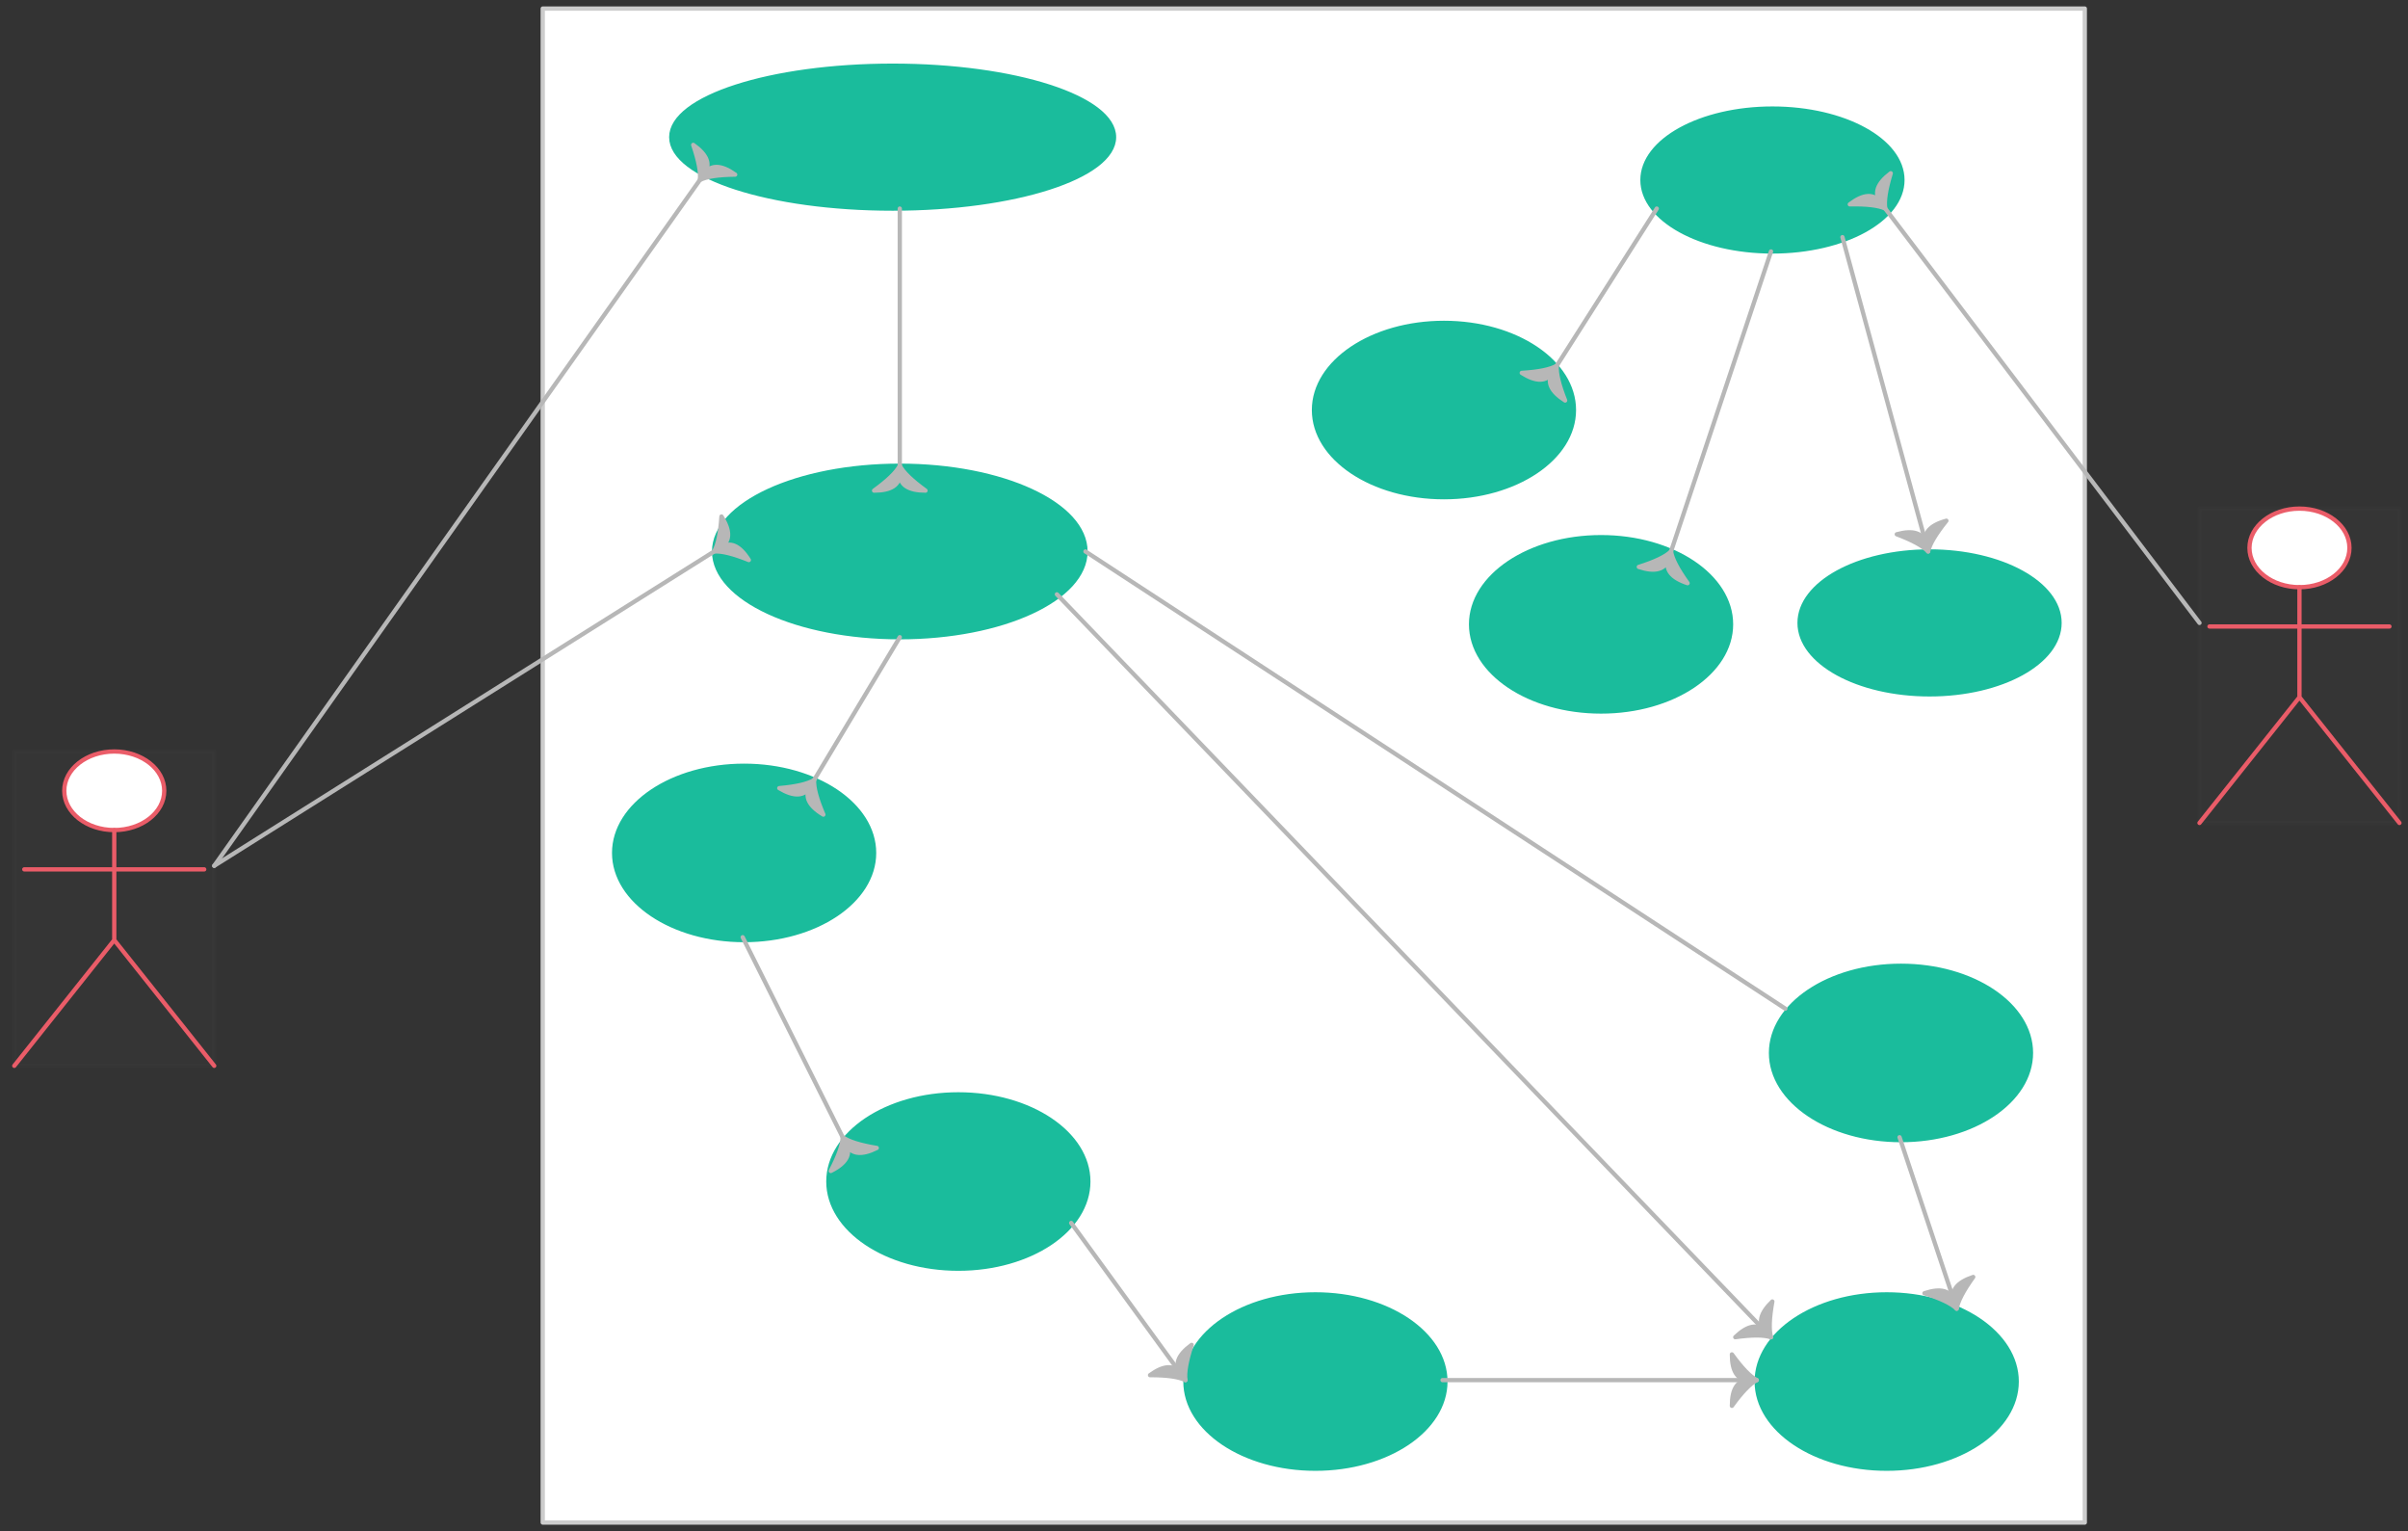 <svg xmlns="http://www.w3.org/2000/svg" xmlns:svg="http://www.w3.org/2000/svg" xmlns:xlink="http://www.w3.org/1999/xlink" version="1.0" viewBox="285 432 842.995 535.85"><rect x="285" y="432" width="842.995" height="535.85" fill="#333333" stroke="none"/><defs><style type="text/css">
        @font-face {
            font-family: 'lt_bold';
            src: url('undefined/assets/fonts/lato/lt-bold-webfont.woff2') format('woff2'),
                url('undefined/assets/fonts/lato/lt-bold-webfont.woff') format('woff');
            font-weight: normal;
            font-style: normal;
        }
        @font-face {
            font-family: 'lt_bold_italic';
            src: url('undefined/assets/fonts/lato/lt-bolditalic-webfont.woff2') format('woff2'),
                url('undefined/assets/fonts/lato/lt-bolditalic-webfont.woff') format('woff');
            font-weight: normal;
            font-style: normal;
        }
        @font-face {
            font-family: 'lt_italic';
            src: url('undefined/assets/fonts/lato/lt-italic-webfont.woff2') format('woff2'),
                url('undefined/assets/fonts/lato/lt-italic-webfont.woff') format('woff');
            font-weight: normal;
            font-style: normal;
        }
        @font-face {
            font-family: 'lt_regular';
            src: url('undefined/assets/fonts/lato/lt-regular-webfont.woff2') format('woff2'),
                url('undefined/assets/fonts/lato/lt-regular-webfont.woff') format('woff');
            font-weight: normal;
            font-style: normal;
        }
        @font-face {
            font-family: 'lt-hairline';
            src: url('undefined/assets/fonts/embed/lt-hairline-webfont.woff2') format('woff2'),
                url('undefined/assets/fonts/embed/lt-hairline-webfont.woff') format('woff');
            font-weight: normal;
            font-style: normal;
        }
        @font-face {
            font-family: 'lt-thinitalic';
            src: url('undefined/assets/fonts/embed/lt-thinitalic-webfont.woff2') format('woff2'),
                url('undefined/assets/fonts/embed/lt-thinitalic-webfont.woff') format('woff');
            font-weight: normal;
            font-style: normal;
        }
        @font-face {
            font-family: 'champagne';
            src: url('undefined/assets/fonts/embed/champagne-webfont.woff2') format('woff2'),
                url('undefined/assets/fonts/embed/champagne-webfont.woff') format('woff');
            font-weight: normal;
            font-style: normal;
        }
        @font-face {
            font-family: 'indie';
            src: url('undefined/assets/fonts/embed/indie-flower-webfont.woff2') format('woff2'),
                url('undefined/assets/fonts/embed/indie-flower-webfont.woff') format('woff');
            font-weight: normal;
            font-style: normal;
        }
        @font-face {
            font-family: 'bebas';
            src: url('undefined/assets/fonts/embed/bebasneue_regular-webfont.woff2') format('woff2'),
                url('undefined/assets/fonts/embed/bebasneue_regular-webfont.woff') format('woff');
            font-weight: normal;
            font-style: normal;
        }
        @font-face {
            font-family: 'bree';
            src: url('undefined/assets/fonts/embed/breeserif-regular-webfont.woff2') format('woff2'),
                url('undefined/assets/fonts/embed/breeserif-regular-webfont.woff') format('woff');
            font-weight: normal;
            font-style: normal;
        }
        @font-face {
            font-family: 'spartan';
            src: url('undefined/assets/fonts/embed/leaguespartan-bold-webfont.woff2') format('woff2'),
                url('undefined/assets/fonts/embed/leaguespartan-bold-webfont.woff') format('woff');
            font-weight: normal;
            font-style: normal;
        }
        @font-face {
            font-family: 'montserrat';
            src: url('undefined/assets/fonts/embed/montserrat-medium-webfont.woff2') format('woff2'),
                url('undefined/assets/fonts/embed/montserrat-medium-webfont.woff') format('woff');
            font-weight: normal;
            font-style: normal;
        }
        @font-face {
            font-family: 'open_sanscondensed';
            src: url('undefined/assets/fonts/embed/opensans-condlight-webfont.woff2') format('woff2'),
                url('undefined/assets/fonts/embed/opensans-condlight-webfont.woff') format('woff');
            font-weight: normal;
            font-style: normal;
        }
        @font-face {
            font-family: 'open_sansitalic';
            src: url('undefined/assets/fonts/embed/opensans-italic-webfont.woff2') format('woff2'),
                url('undefined/assets/fonts/embed/opensans-italic-webfont.woff') format('woff');
            font-weight: normal;
            font-style: normal;
        }
        @font-face {
            font-family: 'playfair';
            src: url('undefined/assets/fonts/embed/playfairdisplay-regular-webfont.woff2') format('woff2'),
                url('undefined/assets/fonts/embed/playfairdisplay-regular-webfont.woff') format('woff');
            font-weight: normal;
            font-style: normal;
        }
        @font-face {
            font-family: 'raleway';
            src: url('undefined/assets/fonts/embed/raleway-regular-webfont.woff2') format('woff2'),
                url('undefined/assets/fonts/embed/raleway-regular-webfont.woff') format('woff');
            font-weight: normal;
            font-style: normal;
        }
        @font-face {
            font-family: 'courier_prime';
            src: url('undefined/assets/fonts/embed/courier_prime-webfont.woff2') format('woff2'),
                url('undefined/assets/fonts/embed/courier_prime-webfont.woff') format('woff');
            font-weight: normal;
            font-style: normal;
        }
        p {
            margin: 0;
        }
        </style></defs><g id="2n4arexfbf"><g transform="translate(475 435)"><rect x="0" y="0" width="539.85" height="529.85" fill="#ffffffff" stroke="#cccccc" stroke-width="1.5" stroke-linecap="round" stroke-linejoin="round"/></g></g><g id="1xjvr2702h"><g transform="translate(290 695)"><ellipse cx="34.997" cy="13.751" rx="17.499" ry="13.751" fill="#ffffffff" stroke="#ea5b67" stroke-width="1.5" stroke-linecap="round" stroke-linejoin="round"/><path d="M 34.997,27.502 L 34.997,66.005 L 69.995,110.008 L 34.997,66.005 L 0,110.008 L 34.997,66.005 M 3.5,41.253 L 66.495,41.253" fill="#ffffffff" stroke="#ea5b67" stroke-width="1.5" stroke-linecap="round" stroke-linejoin="round"/><rect x="0" y="0" width="69.995" height="110.008" fill="rgba(255,255,255,0.01)" stroke="rgba(255,255,255,0.01)" stroke-width="1.5" stroke-linecap="round" stroke-linejoin="round"/></g></g><g id="3qrqewhvq8"><g transform="translate(1055 610)"><ellipse cx="34.997" cy="13.751" rx="17.499" ry="13.751" fill="#ffffffff" stroke="#ea5b67" stroke-width="1.5" stroke-linecap="round" stroke-linejoin="round"/><path d="M 34.997,27.502 L 34.997,66.005 L 69.995,110.008 L 34.997,66.005 L 0,110.008 L 34.997,66.005 M 3.5,41.253 L 66.495,41.253" fill="#ffffffff" stroke="#ea5b67" stroke-width="1.5" stroke-linecap="round" stroke-linejoin="round"/><rect x="0" y="0" width="69.995" height="110.008" fill="rgba(255,255,255,0.01)" stroke="rgba(255,255,255,0.01)" stroke-width="1.5" stroke-linecap="round" stroke-linejoin="round"/></g></g><g id="23ck3jhtwm"><g transform="translate(520 455)"><ellipse cx="77.5" cy="25" rx="77.5" ry="25" fill="#1abc9cff" stroke="#1abc9c" stroke-width="1.5" stroke-linecap="round" stroke-linejoin="round"/></g></g><g id="2mjgi9m9wa"><g transform="translate(745 545)"><ellipse cx="45.5" cy="30.5" rx="45.5" ry="30.5" fill="#1abc9cff" stroke="#1abc9c" stroke-width="1.5" stroke-linecap="round" stroke-linejoin="round"/></g></g><g id="2k8b6mtzkx"><g transform="translate(860 470)"><ellipse cx="45.5" cy="25" rx="45.5" ry="25" fill="#1abc9cff" stroke="#1abc9c" stroke-width="1.5" stroke-linecap="round" stroke-linejoin="round"/></g></g><g id="1tewpv5318"><g transform="translate(915 625)"><ellipse cx="45.5" cy="25" rx="45.5" ry="25" fill="#1abc9cff" stroke="#1abc9c" stroke-width="1.5" stroke-linecap="round" stroke-linejoin="round"/></g></g><g id="2kqne7vrqm"><g transform="translate(800 620)"><ellipse cx="45.5" cy="30.5" rx="45.5" ry="30.5" fill="#1abc9cff" stroke="#1abc9c" stroke-width="1.5" stroke-linecap="round" stroke-linejoin="round"/></g></g><g id="2gx4o8a1mi"><g><path d="M 945,505 L 1055,650" fill="none" stroke="#b7b7b7" stroke-width="1.5" stroke-linecap="round" stroke-linejoin="round"/><path d="M 945,505 Q 944.332,501.141 946.915,492.633 Q 939.744,498.072 943.371,502.852 Q 939.744,498.072 932.574,503.512 Q 941.464,503.317 945,505 Z" fill="#b7b7b7" stroke="#b7b7b7" stroke-width="1.5" stroke-linecap="round" stroke-linejoin="round"/></g></g><g id="28g2vmf46k"><g><path d="M 830,560 L 865,505" fill="none" stroke="#b7b7b7" stroke-width="1.5" stroke-linecap="round" stroke-linejoin="round"/><path d="M 830,560 Q 826.614,561.968 817.739,562.504 Q 825.332,567.336 828.553,562.274 Q 825.332,567.336 832.924,572.168 Q 829.651,563.901 830,560 Z" fill="#b7b7b7" stroke="#b7b7b7" stroke-width="1.5" stroke-linecap="round" stroke-linejoin="round"/></g></g><g id="9t1c1splkx"><g><path d="M 870,625 L 905,520" fill="none" stroke="#b7b7b7" stroke-width="1.5" stroke-linecap="round" stroke-linejoin="round"/><path d="M 870,625 Q 867.192,627.731 858.712,630.403 Q 867.25,633.249 869.148,627.557 Q 867.25,633.249 875.788,636.095 Q 870.608,628.869 870,625 Z" fill="#b7b7b7" stroke="#b7b7b7" stroke-width="1.5" stroke-linecap="round" stroke-linejoin="round"/></g></g><g id="1lhidpyvxx"><g><path d="M 930,515 L 960,625" fill="none" stroke="#b7b7b7" stroke-width="1.5" stroke-linecap="round" stroke-linejoin="round"/><path d="M 960,625 Q 960.821,621.171 966.395,614.243 Q 957.712,616.611 959.291,622.399 Q 957.712,616.611 949.029,618.979 Q 957.348,622.118 960,625 Z" fill="#b7b7b7" stroke="#b7b7b7" stroke-width="1.5" stroke-linecap="round" stroke-linejoin="round"/></g></g><g id="1spe4yvcmi"><g><path d="M 530,495 L 360,735" fill="none" stroke="#b7b7b7" stroke-width="1.5" stroke-linecap="round" stroke-linejoin="round"/><path d="M 530,495 Q 533.479,493.202 542.37,493.106 Q 535.026,487.904 531.558,492.8 Q 535.026,487.904 527.682,482.702 Q 530.542,491.121 530,495 Z" fill="#b7b7b7" stroke="#b7b7b7" stroke-width="1.5" stroke-linecap="round" stroke-linejoin="round"/></g></g><g id="1szs2ya8at"><g transform="translate(535 595)"><ellipse cx="65" cy="30" rx="65" ry="30" fill="#1abc9cff" stroke="#1abc9c" stroke-width="1.5" stroke-linecap="round" stroke-linejoin="round"/></g></g><g id="6guttnh0a2"><g><path d="M 535,625 L 360,735" fill="none" stroke="#b7b7b7" stroke-width="1.5" stroke-linecap="round" stroke-linejoin="round"/><path d="M 535,625 Q 538.903,624.673 547.152,627.992 Q 542.362,620.372 537.282,623.565 Q 542.362,620.372 537.573,612.753 Q 536.987,621.625 535,625 Z" fill="#b7b7b7" stroke="#b7b7b7" stroke-width="1.5" stroke-linecap="round" stroke-linejoin="round"/></g></g><g id="2l7147gyyr"><g transform="translate(905 770)"><ellipse cx="45.5" cy="30.5" rx="45.5" ry="30.5" fill="#1abc9cff" stroke="#1abc9c" stroke-width="1.5" stroke-linecap="round" stroke-linejoin="round"/></g></g><g id="2o3ltd8dlo"><g transform="translate(900 885)"><ellipse cx="45.5" cy="30.5" rx="45.5" ry="30.5" fill="#1abc9cff" stroke="#1abc9c" stroke-width="1.5" stroke-linecap="round" stroke-linejoin="round"/></g></g><g id="1rgl6lx8na"><g transform="translate(500 700)"><ellipse cx="45.5" cy="30.5" rx="45.5" ry="30.5" fill="#1abc9cff" stroke="#1abc9c" stroke-width="1.5" stroke-linecap="round" stroke-linejoin="round"/></g></g><g id="2mmiz9i46u"><g transform="translate(575 815)"><ellipse cx="45.5" cy="30.5" rx="45.5" ry="30.5" fill="#1abc9cff" stroke="#1abc9c" stroke-width="1.5" stroke-linecap="round" stroke-linejoin="round"/></g></g><g id="1slqhqdri2"><g><path d="M 570,705 L 600,655" fill="none" stroke="#b7b7b7" stroke-width="1.5" stroke-linecap="round" stroke-linejoin="round"/><path d="M 570,705 Q 566.667,707.056 557.809,707.826 Q 565.526,712.456 568.613,707.312 Q 565.526,712.456 573.244,717.087 Q 569.754,708.909 570,705 Z" fill="#b7b7b7" stroke="#b7b7b7" stroke-width="1.5" stroke-linecap="round" stroke-linejoin="round"/></g></g><g id="7ezqaaz6r9"><g><path d="M 580,830 L 545,760" fill="none" stroke="#b7b7b7" stroke-width="1.5" stroke-linecap="round" stroke-linejoin="round"/><path d="M 580,830 Q 579.946,833.916 575.839,841.803 Q 583.889,837.778 581.206,832.411 Q 583.889,837.778 591.939,833.753 Q 583.165,832.306 580,830 Z" fill="#b7b7b7" stroke="#b7b7b7" stroke-width="1.5" stroke-linecap="round" stroke-linejoin="round"/></g></g><g id="31yijz4niz"><g transform="translate(700 885)"><ellipse cx="45.5" cy="30.5" rx="45.5" ry="30.5" fill="#1abc9cff" stroke="#1abc9c" stroke-width="1.5" stroke-linecap="round" stroke-linejoin="round"/></g></g><g id="7y1ah60oct"><g><path d="M 655,640 L 905,900" fill="none" stroke="#b7b7b7" stroke-width="1.5" stroke-linecap="round" stroke-linejoin="round"/><path d="M 905,900 Q 903.887,896.245 905.46,887.494 Q 898.973,893.732 903.132,898.057 Q 898.973,893.732 892.485,899.97 Q 901.292,898.74 905,900 Z" fill="#b7b7b7" stroke="#b7b7b7" stroke-width="1.5" stroke-linecap="round" stroke-linejoin="round"/></g></g><g id="14lxpkpew8"><g><path d="M 790,915 L 900,915" fill="none" stroke="#b7b7b7" stroke-width="1.5" stroke-linecap="round" stroke-linejoin="round"/><path d="M 900,915 Q 896.522,913.2 891.304,906 Q 891.304,915 897.304,915 Q 891.304,915 891.304,924 Q 896.522,916.8 900,915 Z" fill="#b7b7b7" stroke="#b7b7b7" stroke-width="1.5" stroke-linecap="round" stroke-linejoin="round"/></g></g><g id="7zwo3oiexp"><g><path d="M 950,830 L 970,890" fill="none" stroke="#b7b7b7" stroke-width="1.5" stroke-linecap="round" stroke-linejoin="round"/><path d="M 970,890 Q 970.608,886.131 975.788,878.905 Q 967.25,881.751 969.148,887.443 Q 967.25,881.751 958.712,884.597 Q 967.192,887.269 970,890 Z" fill="#b7b7b7" stroke="#b7b7b7" stroke-width="1.5" stroke-linecap="round" stroke-linejoin="round"/></g></g><g id="2e48zg0xb4"><g><path d="M 600,595 L 600,505" fill="none" stroke="#b7b7b7" stroke-width="1.5" stroke-linecap="round" stroke-linejoin="round"/><path d="M 600,595 Q 598.2,598.478 591,603.696 Q 600,603.696 600,597.696 Q 600,603.696 609,603.696 Q 601.8,598.478 600,595 Z" fill="#b7b7b7" stroke="#b7b7b7" stroke-width="1.5" stroke-linecap="round" stroke-linejoin="round"/></g></g><g id="1qobglujk2"><g><path d="M 910,785 L 665,625" fill="none" stroke="#b7b7b7" stroke-width="1.5" stroke-linecap="round" stroke-linejoin="round"/></g></g><g id="2hfssld6jq"><g><path d="M 660,860 L 700,915" fill="none" stroke="#b7b7b7" stroke-width="1.5" stroke-linecap="round" stroke-linejoin="round"/><path d="M 700,915 Q 699.41,911.128 702.164,902.674 Q 694.885,907.968 698.414,912.82 Q 694.885,907.968 687.607,913.261 Q 696.498,913.246 700,915 Z" fill="#b7b7b7" stroke="#b7b7b7" stroke-width="1.5" stroke-linecap="round" stroke-linejoin="round"/></g></g></svg>